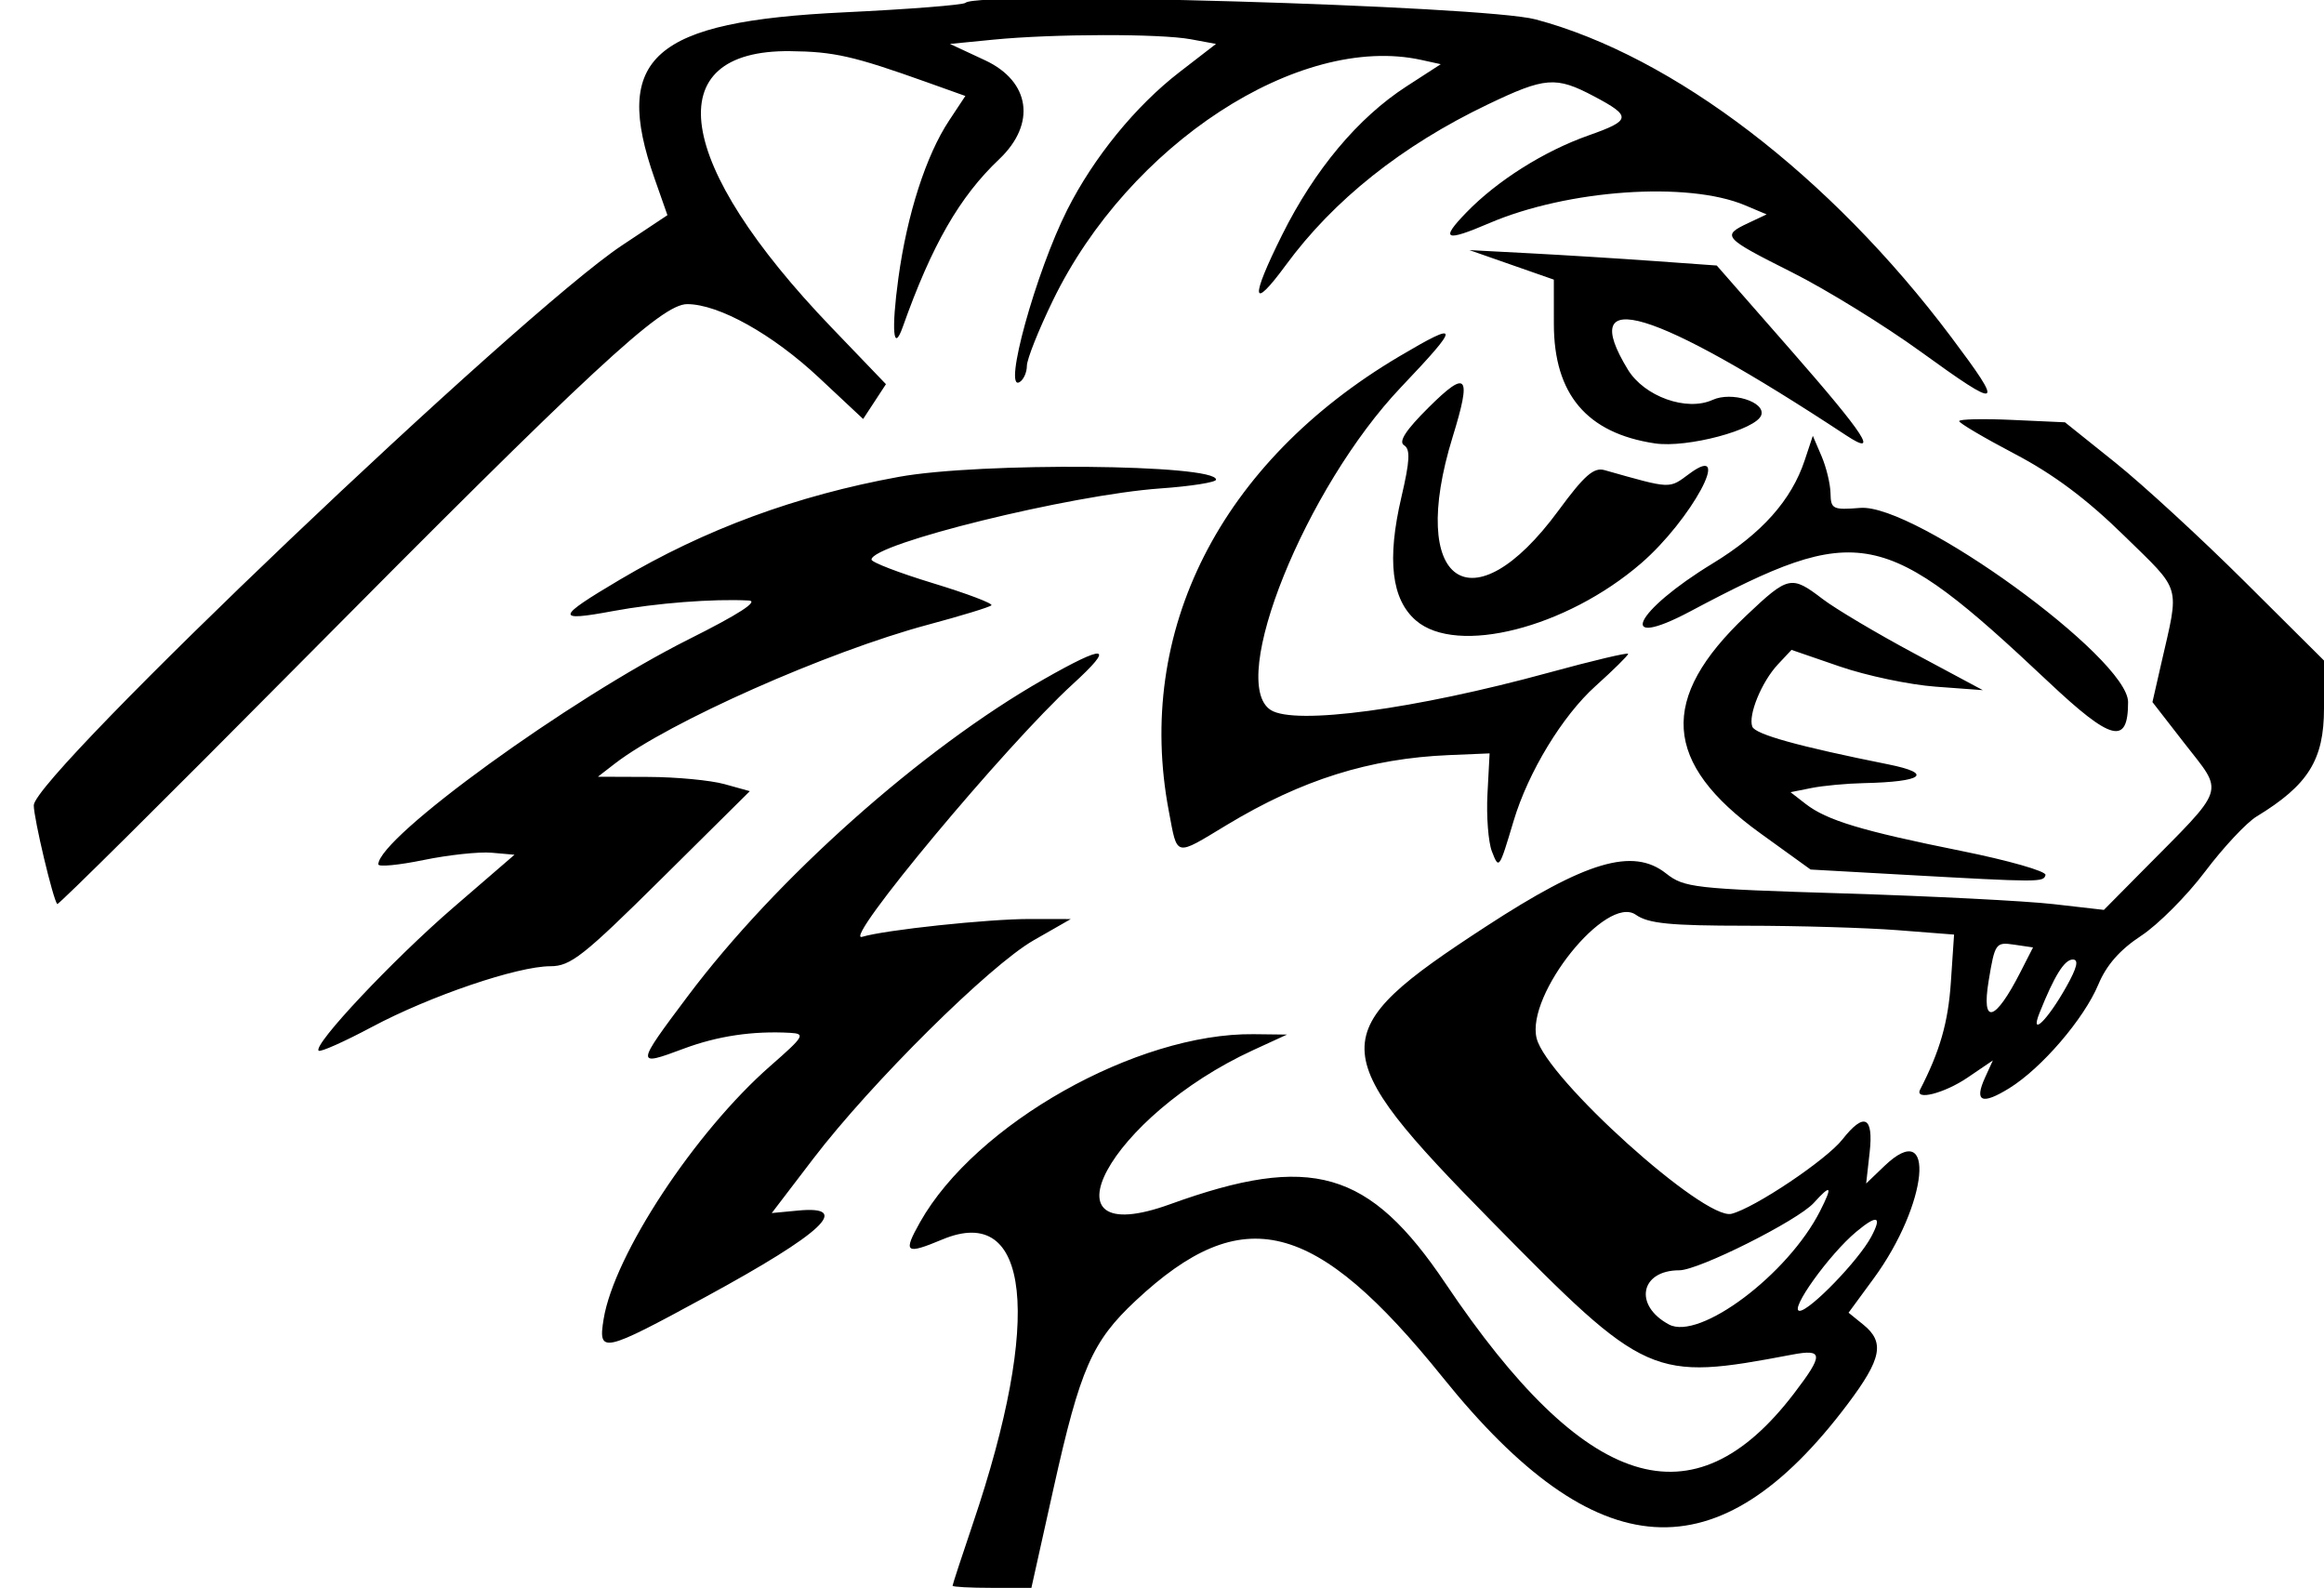 <svg id="svg" xmlns="http://www.w3.org/2000/svg" xmlns:xlink="http://www.w3.org/1999/xlink" width="400" height="273.256" viewBox="0, 0, 400,273.256"><g id="svgg"><path id="path0" d="M166.182 0.481 C 165.810 0.856,156.391 1.596,145.252 2.125 C 112.347 3.690,105.327 9.858,112.671 30.752 L 114.876 37.028 107.036 42.241 C 89.498 53.903,5.814 133.556,5.814 138.587 C 5.814 140.849,9.144 154.860,9.854 155.583 C 10.043 155.776,28.703 137.265,51.320 114.448 C 101.839 63.483,113.874 52.321,118.290 52.337 C 123.731 52.356,132.954 57.502,140.944 64.976 L 148.563 72.103 150.525 69.109 L 152.487 66.114 143.086 56.322 C 116.053 28.163,113.128 8.556,135.996 8.803 C 143.571 8.885,146.922 9.646,159.531 14.150 L 166.155 16.516 163.347 20.760 C 159.393 26.735,156.132 36.862,154.630 47.831 C 153.393 56.867,153.747 60.865,155.378 56.271 C 160.388 42.162,165.164 33.854,171.977 27.399 C 178.387 21.325,177.342 14.009,169.544 10.373 L 163.506 7.558 170.997 6.822 C 181.258 5.814,199.652 5.776,204.938 6.753 L 209.294 7.558 202.985 12.430 C 195.453 18.247,188.236 27.102,183.694 36.100 C 178.285 46.815,172.553 67.569,175.507 65.744 C 176.188 65.323,176.744 64.067,176.744 62.951 C 176.744 61.836,178.764 56.765,181.233 51.683 C 194.269 24.845,223.602 5.703,244.630 10.312 L 247.981 11.047 242.054 14.883 C 233.752 20.256,226.277 29.183,220.680 40.409 C 215.127 51.548,215.389 53.690,221.316 45.616 C 229.537 34.416,241.299 25.057,256.022 18.002 C 265.959 13.240,267.782 13.097,274.349 16.570 C 280.879 20.023,280.785 20.709,273.427 23.300 C 265.772 25.996,257.694 31.089,252.388 36.563 C 247.826 41.270,248.691 41.674,256.325 38.402 C 269.806 32.624,290.481 31.175,300.327 35.319 L 304.070 36.895 300.872 38.401 C 296.268 40.571,296.562 40.901,308.430 46.863 C 314.346 49.834,324.329 55.988,330.614 60.538 C 344.567 70.638,345.114 70.370,335.820 57.990 C 315.002 30.264,288.012 9.640,264.298 3.337 C 255.363 0.962,168.229 -1.574,166.182 0.481 M260.174 45.581 L 267.442 48.122 267.446 55.747 C 267.453 67.848,273.118 74.546,284.831 76.303 C 290.379 77.135,302.342 73.947,303.149 71.421 C 303.873 69.153,298.022 67.333,294.771 68.815 C 290.300 70.852,283.015 68.247,280.181 63.599 C 271.291 49.019,284.419 52.972,317.733 74.906 C 323.557 78.741,321.073 74.911,308.207 60.220 L 295.484 45.693 284.661 44.917 C 278.708 44.491,269.128 43.894,263.372 43.591 L 252.907 43.040 260.174 45.581 M240.866 61.317 C 210.036 79.555,195.298 108.611,201.171 139.578 C 202.688 147.578,202.086 147.434,211.157 141.963 C 224.056 134.184,235.723 130.518,249.414 129.944 L 256.386 129.651 256.019 136.628 C 255.817 140.465,256.160 144.913,256.779 146.512 C 257.998 149.656,258.021 149.624,260.517 141.279 C 263.030 132.876,268.910 123.197,274.619 118.064 C 277.707 115.288,280.233 112.792,280.233 112.518 C 280.233 112.243,274.084 113.700,266.570 115.756 C 243.498 122.067,222.902 124.837,218.723 122.191 C 211.189 117.421,224.716 83.903,241.149 66.622 C 251.433 55.807,251.395 55.088,240.866 61.317 M245.872 70.137 C 241.965 74.019,240.672 76.009,241.659 76.620 C 242.769 77.306,242.669 79.279,241.204 85.553 C 238.688 96.326,239.496 103.156,243.716 106.786 C 250.761 112.846,269.559 108.073,282.449 96.952 C 291.102 89.486,298.470 75.833,290.775 81.522 C 287.204 84.162,287.789 84.187,276.163 80.904 C 274.317 80.382,272.683 81.816,268.240 87.860 C 253.312 108.164,242.222 100.455,250.024 75.197 C 253.335 64.478,252.541 63.511,245.872 70.137 M337.209 72.470 C 337.209 72.813,341.516 75.354,346.780 78.116 C 353.440 81.612,359.140 85.869,365.522 92.113 C 375.618 101.992,375.143 100.372,371.987 114.190 L 370.473 120.822 375.934 127.854 C 382.857 136.769,383.427 135.050,368.558 150.075 L 362.117 156.584 353.442 155.591 C 348.671 155.044,332.458 154.217,317.413 153.752 C 291.469 152.951,289.886 152.772,286.732 150.291 C 281.051 145.820,273.006 148.199,255.735 159.457 C 227.706 177.727,227.763 180.709,256.705 210.140 C 283.382 237.269,284.325 237.688,308.430 233.125 C 313.859 232.097,313.911 233.083,308.782 239.799 C 291.417 262.541,272.886 256.696,248.802 220.878 C 235.642 201.306,225.690 198.444,201.382 207.240 C 178.255 215.608,190.945 192.096,215.698 180.714 L 221.512 178.041 215.772 177.974 C 195.676 177.739,167.859 193.421,158.346 210.346 C 155.382 215.620,155.832 215.962,162.218 213.293 C 177.298 206.993,179.432 226.824,167.473 262.137 C 165.537 267.853,163.953 272.693,163.953 272.893 C 163.953 273.092,167.006 273.256,170.737 273.256 L 177.520 273.256 181.337 256.105 C 185.919 235.520,187.958 230.863,195.459 223.847 C 213.900 206.597,226.309 209.701,248.352 237.076 C 274.795 269.916,295.727 271.275,318.033 241.601 C 323.873 233.832,324.434 230.978,320.712 227.964 L 318.169 225.905 322.464 220.054 C 331.883 207.222,333.341 192.033,324.324 200.672 L 321.196 203.669 321.795 198.346 C 322.497 192.119,320.853 191.329,317.106 196.093 C 314.337 199.613,301.986 207.889,298.012 208.886 C 293.344 210.058,266.224 185.632,264.481 178.686 C 262.596 171.179,276.486 153.872,281.549 157.419 C 283.716 158.937,287.405 159.304,300.549 159.309 C 309.520 159.313,321.241 159.657,326.595 160.074 L 336.329 160.832 335.774 169.079 C 335.312 175.940,333.893 180.885,330.488 187.500 C 329.470 189.477,334.643 188.169,338.675 185.429 L 343.006 182.486 341.663 185.434 C 339.760 189.610,341.096 190.197,345.835 187.268 C 351.399 183.830,358.684 175.344,361.164 169.415 C 362.562 166.071,364.877 163.437,368.517 161.047 C 371.438 159.128,376.392 154.158,379.524 150.002 C 382.656 145.846,386.649 141.575,388.397 140.512 C 397.289 135.105,400.000 130.759,400.000 121.912 L 400.000 113.669 386.337 100.081 C 378.823 92.607,368.792 83.384,364.047 79.584 L 355.419 72.674 346.314 72.261 C 341.306 72.033,337.209 72.127,337.209 72.470 M310.621 79.206 C 308.335 86.087,303.219 91.822,294.783 96.962 C 281.214 105.227,277.995 112.074,290.899 105.223 C 320.018 89.760,324.129 90.568,352.572 117.343 C 363.436 127.570,366.279 128.292,366.279 120.823 C 366.279 113.256,329.594 86.656,320.190 87.404 C 315.453 87.781,315.113 87.614,315.064 84.892 C 315.035 83.289,314.338 80.407,313.515 78.488 L 312.018 75.000 310.621 79.206 M154.680 82.069 C 137.075 85.278,121.342 91.077,106.686 99.757 C 95.657 106.289,95.499 107.023,105.523 105.157 C 112.907 103.783,122.752 103.018,128.874 103.344 C 130.665 103.439,127.187 105.690,118.619 109.979 C 98.055 120.273,65.116 144.142,65.116 148.748 C 65.116 149.219,68.623 148.883,72.908 148.002 C 77.194 147.120,82.467 146.555,84.627 146.746 L 88.554 147.093 78.049 156.159 C 67.625 165.154,53.836 179.805,54.844 180.813 C 55.133 181.102,59.263 179.263,64.022 176.726 C 74.026 171.393,89.061 166.279,94.737 166.279 C 98.203 166.279,100.412 164.539,113.856 151.216 L 129.056 136.152 124.703 134.943 C 122.308 134.278,116.424 133.719,111.628 133.702 L 102.907 133.669 105.814 131.421 C 115.018 124.301,142.463 112.126,159.718 107.508 C 165.410 105.985,170.324 104.482,170.638 104.169 C 170.951 103.855,166.436 102.146,160.604 100.371 C 154.772 98.595,150.000 96.764,150.000 96.300 C 150.000 93.596,184.288 85.150,199.709 84.056 C 204.985 83.682,209.302 83.001,209.302 82.543 C 209.302 79.866,168.698 79.513,154.680 82.069 M300.553 105.944 C 285.445 120.232,286.170 131.275,303.012 143.421 L 311.634 149.639 327.619 150.530 C 351.199 151.844,351.716 151.845,352.067 150.581 C 352.244 149.942,345.703 148.073,337.532 146.429 C 320.420 142.985,314.417 141.171,310.778 138.344 L 308.184 136.328 311.796 135.606 C 313.782 135.209,317.827 134.832,320.785 134.768 C 331.002 134.548,332.870 133.118,325.000 131.540 C 309.579 128.450,302.113 126.379,301.603 125.052 C 300.847 123.082,303.212 117.321,305.996 114.349 L 308.348 111.837 316.674 114.702 C 321.253 116.278,328.663 117.837,333.140 118.168 L 341.279 118.770 329.524 112.476 C 323.058 109.014,315.945 104.791,313.716 103.091 C 308.307 98.964,307.821 99.070,300.553 105.944 M179.590 116.932 C 158.629 128.877,133.543 151.215,118.355 171.459 C 109.383 183.418,109.372 183.569,117.652 180.473 C 123.514 178.282,129.577 177.381,136.027 177.744 C 138.677 177.894,138.398 178.358,132.640 183.395 C 119.627 194.779,105.679 215.949,103.888 227.035 C 102.924 233.007,103.719 232.832,121.512 223.151 C 141.686 212.174,146.755 207.428,137.346 208.326 L 132.832 208.756 139.949 199.436 C 149.952 186.337,170.313 166.158,177.907 161.817 L 184.302 158.161 177.295 158.150 C 170.108 158.139,152.310 160.029,148.384 161.221 C 144.732 162.329,173.176 128.204,184.606 117.763 C 192.017 110.994,190.462 110.736,179.590 116.932 M347.757 167.277 C 343.375 175.864,341.003 176.523,342.280 168.800 C 343.354 162.306,343.498 162.100,346.655 162.564 L 349.919 163.043 347.757 167.277 M355.637 169.834 C 352.394 175.604,349.330 178.582,351.040 174.301 C 353.601 167.893,355.320 165.134,356.760 165.125 C 357.836 165.119,357.504 166.513,355.637 169.834 M313.257 208.430 C 307.723 219.329,292.510 230.744,287.261 227.935 C 281.146 224.662,282.301 218.605,289.041 218.605 C 292.362 218.605,309.423 210.055,312.180 207.010 C 315.185 203.688,315.473 204.067,313.257 208.430 M322.057 212.859 C 319.881 216.925,311.502 225.581,309.743 225.581 C 307.869 225.581,314.854 215.839,319.502 211.970 C 323.124 208.956,323.985 209.255,322.057 212.859 " stroke="none" fill="#000000" fill-rule="evenodd"></path></g></svg>